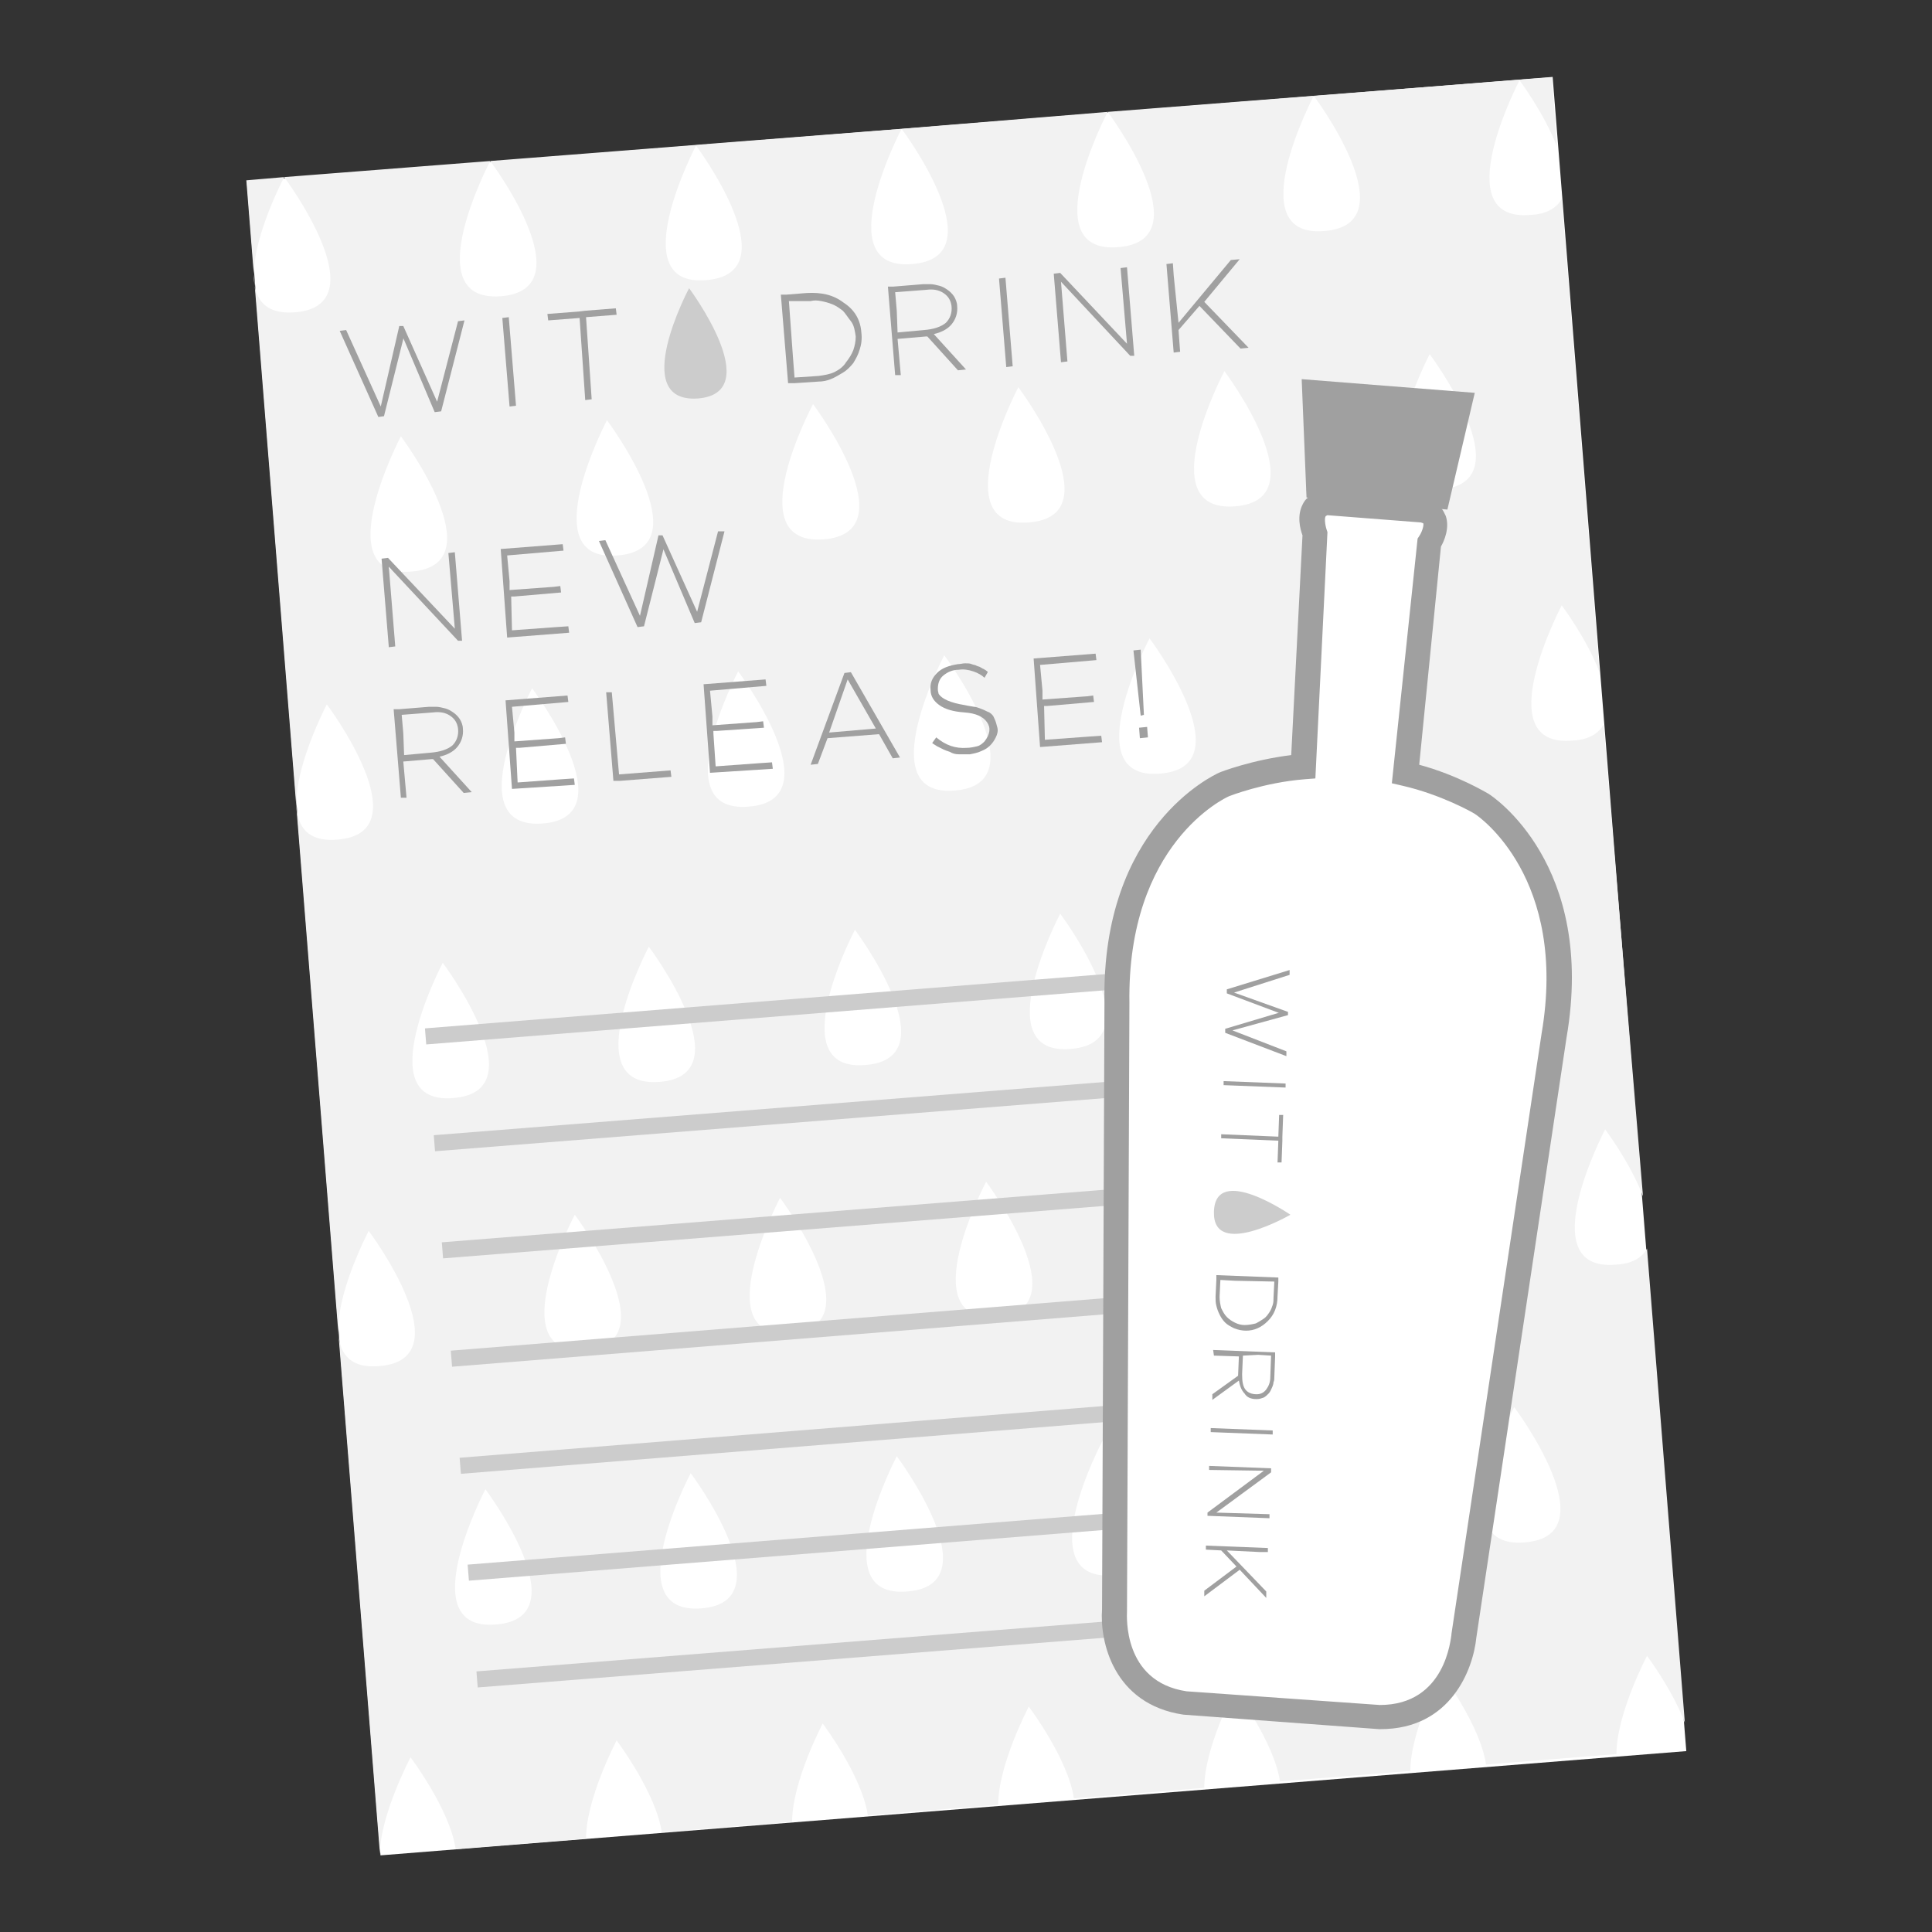 <?xml version="1.0" encoding="utf-8"?>
<!-- Generator: Adobe Illustrator 21.0.2, SVG Export Plug-In . SVG Version: 6.00 Build 0)  -->
<svg version="1.1" id="レイヤー_1" xmlns="http://www.w3.org/2000/svg" xmlns:xlink="http://www.w3.org/1999/xlink" x="0px"
	 y="0px" viewBox="0 0 240 240" style="enable-background:new 0 0 240 240;" xml:space="preserve">
<rect x="0" y="0" width="240" height="240" fill="#333333" stroke="none"/>
<style type="text/css">
	.st0{fill:#FFFFFF;}
	.st1{fill:#F2F2F2;}
	.st2{fill:#A0A0A0;}
	.st3{fill:#CCCCCC;}
</style>
<g>
	
		<rect x="38.7" y="15.7" transform="matrix(0.997 -7.959122e-02 7.959122e-02 0.997 -9.17 9.932)" class="st0" width="162.7" height="208.6"/>
	<g>
		<path class="st1" d="M192.8,9.6l-4.1,0.3c0,0,3.1,4.1,4.7,8.3L192.8,9.6z"/>
		<path class="st1" d="M51,218.3c0,0,4.9,6.5,5.6,11.4l16.2-1.3c0-5,3.8-12.2,3.8-12.2s4.9,6.5,5.6,11.4l16.2-1.3
			c0-5,3.8-12.2,3.8-12.2s4.9,6.5,5.6,11.4l16.2-1.3c0-5,3.8-12.2,3.8-12.2s4.9,6.5,5.6,11.4l16.2-1.3c0-5,3.8-12.2,3.8-12.2
			s4.9,6.5,5.6,11.4l16.2-1.3c0-5,3.8-12.2,3.8-12.2s4.9,6.5,5.6,11.4l16.2-1.3c0-5,3.8-12.2,3.8-12.2s3.1,4.1,4.7,8.3l-4.7-58.9
			c-0.6,1.1-1.8,1.9-3.9,2c-10.6,0.9-1.3-16.8-1.3-16.8s3.1,4.1,4.7,8.3L199.2,90c-0.6,1.1-1.8,1.9-3.9,2
			c-10.6,0.9-1.3-16.8-1.3-16.8s3.1,4.1,4.7,8.3L194,24.7c-0.6,1.1-1.8,1.9-3.9,2c-10.6,0.9-1.3-16.8-1.3-16.8l-25.6,2
			c0,0,12,16,1.3,16.8c-10.6,0.9-1.3-16.8-1.3-16.8l-25.6,2c0,0,12,16,1.3,16.8c-10.6,0.9-1.3-16.8-1.3-16.8L112,16
			c0,0,12,16,1.3,16.8C102.7,33.7,112,16,112,16l-25.6,2c0,0,12,16,1.3,16.8C77.2,35.7,86.5,18,86.5,18l-25.6,2c0,0,12,16,1.3,16.8
			c-10.6,0.8-1.3-16.8-1.3-16.8l-25.6,2c0,0,12,16,1.3,16.8c-10.6,0.8-1.3-16.8-1.3-16.8l-4.7,0.4l16.6,207.9l0,0
			C47.2,225.5,51,218.3,51,218.3z M177.6,44c0,0,12,16,1.3,16.8C168.3,61.7,177.6,44,177.6,44z M182.9,109.4c0,0,12,16,1.3,16.8
			C173.6,127.1,182.9,109.4,182.9,109.4z M188.1,174.8c0,0,12,16,1.3,16.8C178.8,192.5,188.1,174.8,188.1,174.8z M168.4,77.3
			c0,0,12,16,1.3,16.8C159.1,95,168.4,77.3,168.4,77.3z M173.6,142.7c0,0,12,16,1.3,16.8C164.3,160.4,173.6,142.7,173.6,142.7z
			 M152.1,46.1c0,0,12,16,1.3,16.8C142.8,63.7,152.1,46.1,152.1,46.1z M157.3,111.5c0,0,12,16,1.3,16.8
			C148,129.1,157.3,111.5,157.3,111.5z M162.5,176.8c0,0,12,16,1.3,16.8C153.2,194.5,162.5,176.8,162.5,176.8z M142.8,79.3
			c0,0,12,16,1.3,16.8C133.5,97,142.8,79.3,142.8,79.3z M148,144.7c0,0,12,16,1.3,16.8C138.7,162.4,148,144.7,148,144.7z
			 M126.5,48.1c0,0,12,16,1.3,16.8C117.2,65.8,126.5,48.1,126.5,48.1z M131.7,113.5c0,0,12,16,1.3,16.8
			C122.4,131.2,131.7,113.5,131.7,113.5z M137,178.9c0,0,12,16,1.3,16.8C127.6,196.5,137,178.9,137,178.9z M117.3,81.4
			c0,0,12,16,1.3,16.8C108,99.1,117.3,81.4,117.3,81.4z M122.5,146.8c0,0,12,16,1.3,16.8C113.2,164.4,122.5,146.8,122.5,146.8z
			 M101,50.2c0,0,12,16,1.3,16.8C91.6,67.8,101,50.2,101,50.2z M106.2,115.5c0,0,12,16,1.3,16.8C96.9,133.2,106.2,115.5,106.2,115.5
			z M111.4,180.9c0,0,12,16,1.3,16.8C102.1,198.6,111.4,180.9,111.4,180.9z M91.7,83.4c0,0,12,16,1.3,16.8
			C82.4,101.1,91.7,83.4,91.7,83.4z M96.9,148.8c0,0,12,16,1.3,16.8C87.6,166.5,96.9,148.8,96.9,148.8z M75.4,52.2
			c0,0,12,16,1.3,16.8C66.1,69.9,75.4,52.2,75.4,52.2z M80.6,117.6c0,0,12,16,1.3,16.8C71.3,135.2,80.6,117.6,80.6,117.6z M85.8,183
			c0,0,12,16,1.3,16.8C76.5,200.6,85.8,183,85.8,183z M66.1,85.5c0,0,12,16,1.3,16.8C56.8,103.1,66.1,85.5,66.1,85.5z M71.4,150.9
			c0,0,12,16,1.3,16.8C62.1,168.5,71.4,150.9,71.4,150.9z M49.8,54.2c0,0,12,16,1.3,16.8C40.5,71.9,49.8,54.2,49.8,54.2z M55,119.6
			c0,0,12,16,1.3,16.8C45.7,137.3,55,119.6,55,119.6z M60.3,185c0,0,12,16,1.3,16.8C51,202.7,60.3,185,60.3,185z M40.6,87.5
			c0,0,12,16,1.3,16.8C31.3,105.2,40.6,87.5,40.6,87.5z M45.8,152.9c0,0,12,16,1.3,16.8C36.5,170.6,45.8,152.9,45.8,152.9z"/>
	</g>
	<g>
		<g>
			<path class="st2" d="M54.3,49.9l2.6-10l0.8-0.1l-2.9,11.3l-0.8,0.1L50.1,42l0,0.1l-2.4,9.6L47,51.8l-4.8-10.7L43,41l4.3,9.5
				l2.3-10l0.5,0L54.3,49.9z"/>
			<path class="st2" d="M64.1,50.4l-0.8,0.1l-0.9-11l0.8-0.1L64.1,50.4z"/>
			<path class="st2" d="M73.5,49.6l-0.8,0.1L72,39.5l-3.9,0.3L68,39l3.9-0.3l0.8-0.1l3.8-0.3l0.1,0.8l-3.8,0.3L73.5,49.6z"/>
			<path class="st2" d="M107,41.3c0.1,0.8,0,1.5-0.2,2.1c-0.2,0.7-0.5,1.2-0.8,1.7c-0.4,0.5-0.8,0.9-1.3,1.2c-0.5,0.3-1,0.6-1.5,0.8
				c-0.5,0.2-1,0.3-1.5,0.3l-3,0.2l-0.4,0l-0.4,0l-0.9-11l0.6,0l0.1,0l2.5-0.2c1.8-0.1,3.3,0.2,4.6,1.2
				C106.2,38.5,106.9,39.8,107,41.3z M98.5,44.3l0.2,2.6l3-0.2c0.7-0.1,1.4-0.2,2-0.5c0.6-0.3,1.1-0.7,1.4-1.2
				c0.4-0.5,0.7-1,0.9-1.5c0.2-0.6,0.3-1.1,0.3-1.7c-0.1-0.7-0.2-1.4-0.6-1.9s-0.7-1-1-1.3c-0.4-0.3-0.8-0.6-1.3-0.8
				c-0.5-0.2-0.9-0.3-1.4-0.4s-0.9-0.1-1.3,0L98,37.4L98.5,44.3z"/>
			<path class="st2" d="M111.2,46.6l-0.9-11l0.6,0l0.1,0l3.7-0.3c0.3,0,0.6,0,0.9,0c0.3,0,0.7,0.1,1.1,0.2c0.4,0.1,0.7,0.3,1,0.5
				c0.3,0.2,0.6,0.5,0.8,0.8c0.2,0.3,0.4,0.8,0.4,1.2c0.1,0.9-0.2,1.7-0.7,2.3c-0.5,0.6-1.3,1-2.2,1.2l4,4.4l-1,0.1l-3.8-4.2
				c0,0,0,0-0.1,0c0,0-0.1,0-0.1,0l-3.5,0.3l0.4,4.5L111.2,46.6z M111.5,41.3l3.3-0.3c1.2-0.1,2.1-0.4,2.7-0.9
				c0.5-0.5,0.8-1.2,0.7-2.1c-0.1-0.7-0.4-1.2-1-1.6c-0.6-0.4-1.3-0.5-2.1-0.4l-3.9,0.3l0.2,2.3L111.5,41.3z"/>
			<path class="st2" d="M125.8,45.5l-0.8,0.1l-0.9-11l0.8-0.1L125.8,45.5z"/>
			<path class="st2" d="M132.6,44.9l-0.8,0.1l-0.9-11l0.8-0.1l8.3,8.8l-0.8-9.4l0.8-0.1l0.9,11l-0.5,0l-8.6-9.2L132.6,44.9z"/>
			<path class="st2" d="M146.4,40.1l6.5-7.8l1.1-0.1l-4.4,5.3l5.5,5.7l-1,0.1L149,38l-2.6,3l0.2,2.7l-0.8,0.1l-0.9-11l0.8-0.1
				l0.1,1.5L146.4,40.1z"/>
		</g>
		<path class="st3" d="M85.6,35.8c0,0-7.6,14.3,1.1,13.7C95.3,48.8,85.6,35.8,85.6,35.8z"/>
	</g>
	<g>
		<path class="st2" d="M49.1,80.3l-0.8,0.1l-0.9-11l0.8-0.1l8.3,8.8l-0.8-9.4l0.8-0.1l0.9,11l-0.5,0l-8.6-9.2L49.1,80.3z"/>
		<path class="st2" d="M63.6,78.3l5.5-0.4l1.5-0.1l0.1,0.8l-7.7,0.6l-0.8-11l7.7-0.6l0.1,0.8l-7,0.6l0.3,3.2l0,0.5l0,0.6l5.5-0.4
			l0.8-0.1l0.1,0.8l-5.8,0.5l-0.4,0L63.6,78.3z"/>
		<path class="st2" d="M86.6,76l2.6-10L90,66l-2.9,11.3l-0.8,0.1l-3.9-9.2l0,0.1L80,77.8l-0.8,0.1l-4.8-10.7l0.8-0.1l4.3,9.4l2.3-10
			l0.5,0L86.6,76z"/>
		<path class="st2" d="M49.8,99.1l-0.9-11l0.6,0l0.1,0l3.7-0.3c0.3,0,0.6,0,0.9,0c0.3,0,0.7,0.1,1.1,0.2c0.4,0.1,0.7,0.3,1,0.5
			c0.3,0.2,0.6,0.5,0.8,0.8c0.2,0.3,0.4,0.8,0.4,1.2c0.1,0.9-0.2,1.7-0.7,2.3c-0.5,0.6-1.3,1-2.2,1.2l4,4.4l-1,0.1l-3.8-4.2
			c0,0,0,0-0.1,0c0,0-0.1,0-0.1,0l-3.5,0.3l0.4,4.5L49.8,99.1z M50.2,93.8l3.3-0.3c1.2-0.1,2.1-0.4,2.7-0.9c0.5-0.5,0.8-1.2,0.7-2.1
			c-0.1-0.7-0.4-1.2-1-1.6s-1.3-0.5-2.1-0.4l-3.9,0.3l0.2,2.3L50.2,93.8z"/>
		<path class="st2" d="M64.3,97.2l5.5-0.4l1.5-0.1l0.1,0.8L63.6,98l-0.8-11l7.7-0.6l0.1,0.8l-7,0.6l0.3,3.2l0,0.5l0,0.6l5.5-0.4
			l0.8-0.1l0.1,0.8l-5.8,0.5l-0.4,0L64.3,97.2z"/>
		<path class="st2" d="M76.9,96.2l6.4-0.5l0.1,0.8l-6.4,0.5l-0.2,0l-0.6,0l-0.9-11L76,86L76.9,96.2z"/>
		<path class="st2" d="M88.9,95.2l5.5-0.4l1.5-0.1l0.1,0.8L88.2,96l-0.8-11l7.7-0.6l0.1,0.8l-7,0.6l0.3,3.2l0,0.5l0,0.6l5.5-0.4
			l0.8-0.1l0.1,0.8L89,90.8l-0.4,0L88.9,95.2z"/>
		<path class="st2" d="M100.7,95l4.2-11.4l0.8-0.1l6.1,10.6l-0.9,0.1l-1.7-3l-6.4,0.5l-1.2,3.2L100.7,95z M108.8,90.5l-3.5-6.1
			L103,91L108.8,90.5z"/>
		<path class="st2" d="M119.9,87.6c0,0,0.4,0.1,1.1,0.2c0.2,0,0.5,0.1,1,0.3c0.3,0.1,0.6,0.3,0.9,0.4c0.3,0.2,0.5,0.4,0.6,0.7
			c0.2,0.4,0.3,0.8,0.4,1.2s0,0.8-0.2,1.2c-0.2,0.4-0.4,0.7-0.7,1c-0.3,0.3-0.6,0.5-1.1,0.7c-0.4,0.2-0.9,0.3-1.4,0.4
			c-0.5,0-0.9,0-1.4,0c-0.4,0-0.8-0.1-1.1-0.3c-0.3-0.1-0.6-0.2-0.8-0.3c-0.2-0.1-0.4-0.2-0.8-0.4c-0.3-0.2-0.5-0.3-0.6-0.4l0.5-0.7
			c1.2,1,2.4,1.4,3.8,1.3c0.4,0,0.9-0.1,1.3-0.2c0.4-0.1,0.7-0.4,0.9-0.6c0.7-0.9,0.8-1.7,0.3-2.4c-0.5-0.7-1.4-1.1-2.8-1.2
			c-1.4-0.1-2.4-0.4-3.1-0.9c-0.7-0.5-1.1-1.1-1.1-1.9c-0.1-0.8,0.2-1.5,0.8-2.1c0.6-0.6,1.4-0.9,2.6-1.1c0.3,0,0.6-0.1,0.9-0.1
			c0.3,0,0.6,0,0.8,0.1c0.2,0.1,0.5,0.1,0.6,0.2c0.2,0.1,0.4,0.1,0.5,0.2c0.2,0.1,0.3,0.2,0.4,0.2c0.1,0.1,0.2,0.1,0.3,0.2
			c0.1,0.1,0.2,0.1,0.2,0.2l-0.4,0.7c-0.3-0.3-0.8-0.6-1.4-0.8c-0.6-0.2-1.2-0.3-1.8-0.2c-0.8,0-1.4,0.3-1.9,0.7
			c-0.5,0.4-0.7,1-0.7,1.7c0,0.3,0.1,0.5,0.1,0.6C117,86.8,118,87.3,119.9,87.6z"/>
		<path class="st2" d="M129.8,91.9l5.5-0.4l1.5-0.1l0.1,0.8l-7.7,0.6l-0.8-11l7.7-0.6l0.1,0.8l-7,0.6l0.3,3.2l0,0.5l0,0.6l5.5-0.4
			l0.8-0.1l0.1,0.8l-5.8,0.5l-0.4,0L129.8,91.9z"/>
		<path class="st2" d="M141.7,88.9l-0.9-8.1l0.9-0.1l0.4,8.1L141.7,88.9z M141.5,90.4l1-0.1l0.1,1.3l-1,0.1L141.5,90.4z"/>
	</g>
	<g>
		
			<rect x="52.7" y="123.7" transform="matrix(0.997 -7.957060e-02 7.957060e-02 0.997 -9.595 8.614)" class="st3" width="101.1" height="2"/>
		
			<rect x="53.8" y="137" transform="matrix(0.997 -7.908550e-02 7.908550e-02 0.997 -10.589 8.684)" class="st3" width="101.1" height="2"/>
		
			<rect x="54.8" y="150.3" transform="matrix(0.997 -7.908550e-02 7.908550e-02 0.997 -11.639 8.81)" class="st3" width="101.1" height="2"/>
		
			<rect x="55.9" y="163.7" transform="matrix(0.997 -8.005565e-02 8.005565e-02 0.997 -12.84 9.052)" class="st3" width="101.1" height="2"/>
		
			<rect x="57" y="177" transform="matrix(0.997 -8.009461e-02 8.009461e-02 0.997 -13.91 9.185)" class="st3" width="101.1" height="2"/>
		
			<rect x="58" y="190.3" transform="matrix(0.997 -7.960934e-02 7.960934e-02 0.997 -14.884 9.252)" class="st3" width="101.1" height="2"/>
		
			<rect x="59.1" y="203.6" transform="matrix(0.997 -7.908550e-02 7.908550e-02 0.997 -15.839 9.313)" class="st3" width="101.1" height="2"/>
	</g>
	<g>
		<g>
			<polygon class="st2" points="162.3,61.8 179.8,63.3 183.2,48.8 161.7,47.1 			"/>
			<g>
				<path class="st0" d="M184.1,99.9c0,0-4.2-2.5-9.4-3.7l3-28.8c0,0,1.7-2.9-0.3-3.8l0.1-0.2l-1.1-0.1l-10.9-0.8l-1.1-0.1l0,0.2
					c-2.1,0.6-0.9,3.7-0.9,3.7L162,95.2c-5.4,0.4-9.9,2.2-9.9,2.2s-13.6,6-13.3,27.1l-0.3,75.4c0,0-0.9,10.1,8.8,11.6l7.1,0.5
					l9.9,0.8l7.1,0.5c9.8,0.1,10.4-10.1,10.4-10.1l11.2-74.6C196.6,107.9,184.1,99.9,184.1,99.9z"/>
				<path class="st2" d="M171.5,214.8c0,0-0.1,0-0.1,0l-0.1,0L147,213c-8.7-1.3-10.4-9.1-10.1-13.1l0.3-75.4
					c-0.4-21.8,13.6-28.2,14.2-28.5c0.2-0.1,4.1-1.6,9-2.2l1.4-27.3c-0.3-0.8-0.7-2.4,0-3.8c0.2-0.4,0.4-0.7,0.7-0.9l-0.2-1l17,1.3
					l-0.3,1c0.3,0.3,0.4,0.6,0.6,1c0.5,1.5-0.2,3.1-0.6,3.8L176.3,95c4.8,1.3,8.4,3.5,8.6,3.6l0,0c0.5,0.3,13.4,8.8,9.7,30.3
					l-11.2,74.5C183,207.4,180.2,214.8,171.5,214.8z M171.4,211.8C171.4,211.8,171.5,211.8,171.4,211.8c8.2,0,8.8-8.3,8.9-8.7l0-0.1
					l11.2-74.6c3.3-19.3-7.8-27-8.3-27.3c-0.3-0.2-4.2-2.4-9-3.5l-1.3-0.3l3.2-30.4l0.2-0.3c0.4-0.6,0.6-1.4,0.5-1.6l-0.3-0.1
					l-11.6-0.9l-0.2,0.1c-0.2,0.2-0.1,1.1,0.1,1.7l0.1,0.3l-1.5,30.6l-1.3,0.1c-5.1,0.4-9.4,2.1-9.4,2.1
					c-0.5,0.2-12.7,5.9-12.4,25.7l-0.3,75.6c0,0.4-0.6,8.7,7.4,9.9L171.4,211.8z"/>
			</g>
		</g>
		<g>
			<g>
				<path class="st2" d="M153.1,128l6.7,2.6l0,0.6l-7.6-2.9l0-0.5l6.7-2l-0.1,0l-6.4-2.4l0-0.5l7.8-2.4l0,0.6l-6.9,2.2l6.7,2.4
					l0,0.4L153.1,128z"/>
				<path class="st2" d="M152,134.8l0-0.5l7.7,0.3l0,0.5L152,134.8z"/>
				<path class="st2" d="M151.7,141.4l0-0.5l7.1,0.3l0.1-2.7l0.5,0l-0.1,2.7l0,0.5l-0.1,2.7l-0.5,0l0.1-2.7L151.7,141.4z"/>
				<path class="st2" d="M154.8,165.3c-0.5,0-1-0.1-1.5-0.3c-0.4-0.2-0.8-0.4-1.1-0.7c-0.3-0.3-0.5-0.6-0.7-1s-0.3-0.7-0.4-1.1
					s-0.1-0.7-0.1-1.1l0.1-2.1l0-0.3l0-0.3l7.7,0.3l0,0.4l0,0.1l-0.1,1.8c0,1.3-0.4,2.3-1.2,3.1
					C156.7,164.9,155.8,165.3,154.8,165.3z M153.4,159.1l-1.8-0.1l-0.1,2.1c0,0.5,0.1,1,0.2,1.4c0.2,0.4,0.4,0.8,0.7,1.1
					c0.3,0.3,0.6,0.5,1,0.7c0.4,0.2,0.8,0.3,1.2,0.3c0.5,0,1-0.1,1.4-0.2c0.4-0.2,0.7-0.4,1-0.6s0.5-0.5,0.7-0.8
					c0.2-0.3,0.3-0.6,0.4-0.9c0.1-0.3,0.1-0.6,0.1-0.9l0.1-2L153.4,159.1z"/>
				<path class="st2" d="M150.7,167.7l7.7,0.3l0,0.4l0,0.1l-0.1,2.6c0,0.2,0,0.4-0.1,0.6c0,0.2-0.1,0.5-0.2,0.7s-0.2,0.5-0.4,0.7
					c-0.2,0.2-0.4,0.4-0.6,0.5c-0.3,0.1-0.5,0.2-0.9,0.2c-0.7,0-1.2-0.2-1.5-0.7c-0.4-0.4-0.6-1-0.7-1.6l-3.3,2.4l0-0.7l3.2-2.3
					c0,0,0,0,0,0c0,0,0,0,0,0l0.1-2.4l-3.1-0.1L150.7,167.7z M154.4,168.4l-0.1,2.3c0,0.9,0.1,1.5,0.4,1.9c0.3,0.4,0.8,0.6,1.4,0.6
					c0.5,0,0.9-0.2,1.2-0.6c0.3-0.4,0.5-0.9,0.5-1.5l0.1-2.7l-1.6-0.1L154.4,168.4z"/>
				<path class="st2" d="M150.4,177.9l0-0.5l7.7,0.3l0,0.5L150.4,177.9z"/>
				<path class="st2" d="M150.2,182.6l0-0.5l7.7,0.3l0,0.5l-6.8,5l6.6,0.2l0,0.5l-7.7-0.3l0-0.4l7-5.2L150.2,182.6z"/>
				<path class="st2" d="M152.4,192.6l4.9,5.1l0,0.8L154,195l-4.4,3.3l0-0.7l4-3l-1.9-2l-1.9-0.1l0-0.5l7.7,0.3l0,0.5l-1,0
					L152.4,192.6z"/>
			</g>
			<path class="st3" d="M160.3,150.9c0,0-9.3-6.4-9.5-0.4C150.6,156.5,160.3,150.9,160.3,150.9z"/>
		</g>
	</g>
</g>
</svg>
